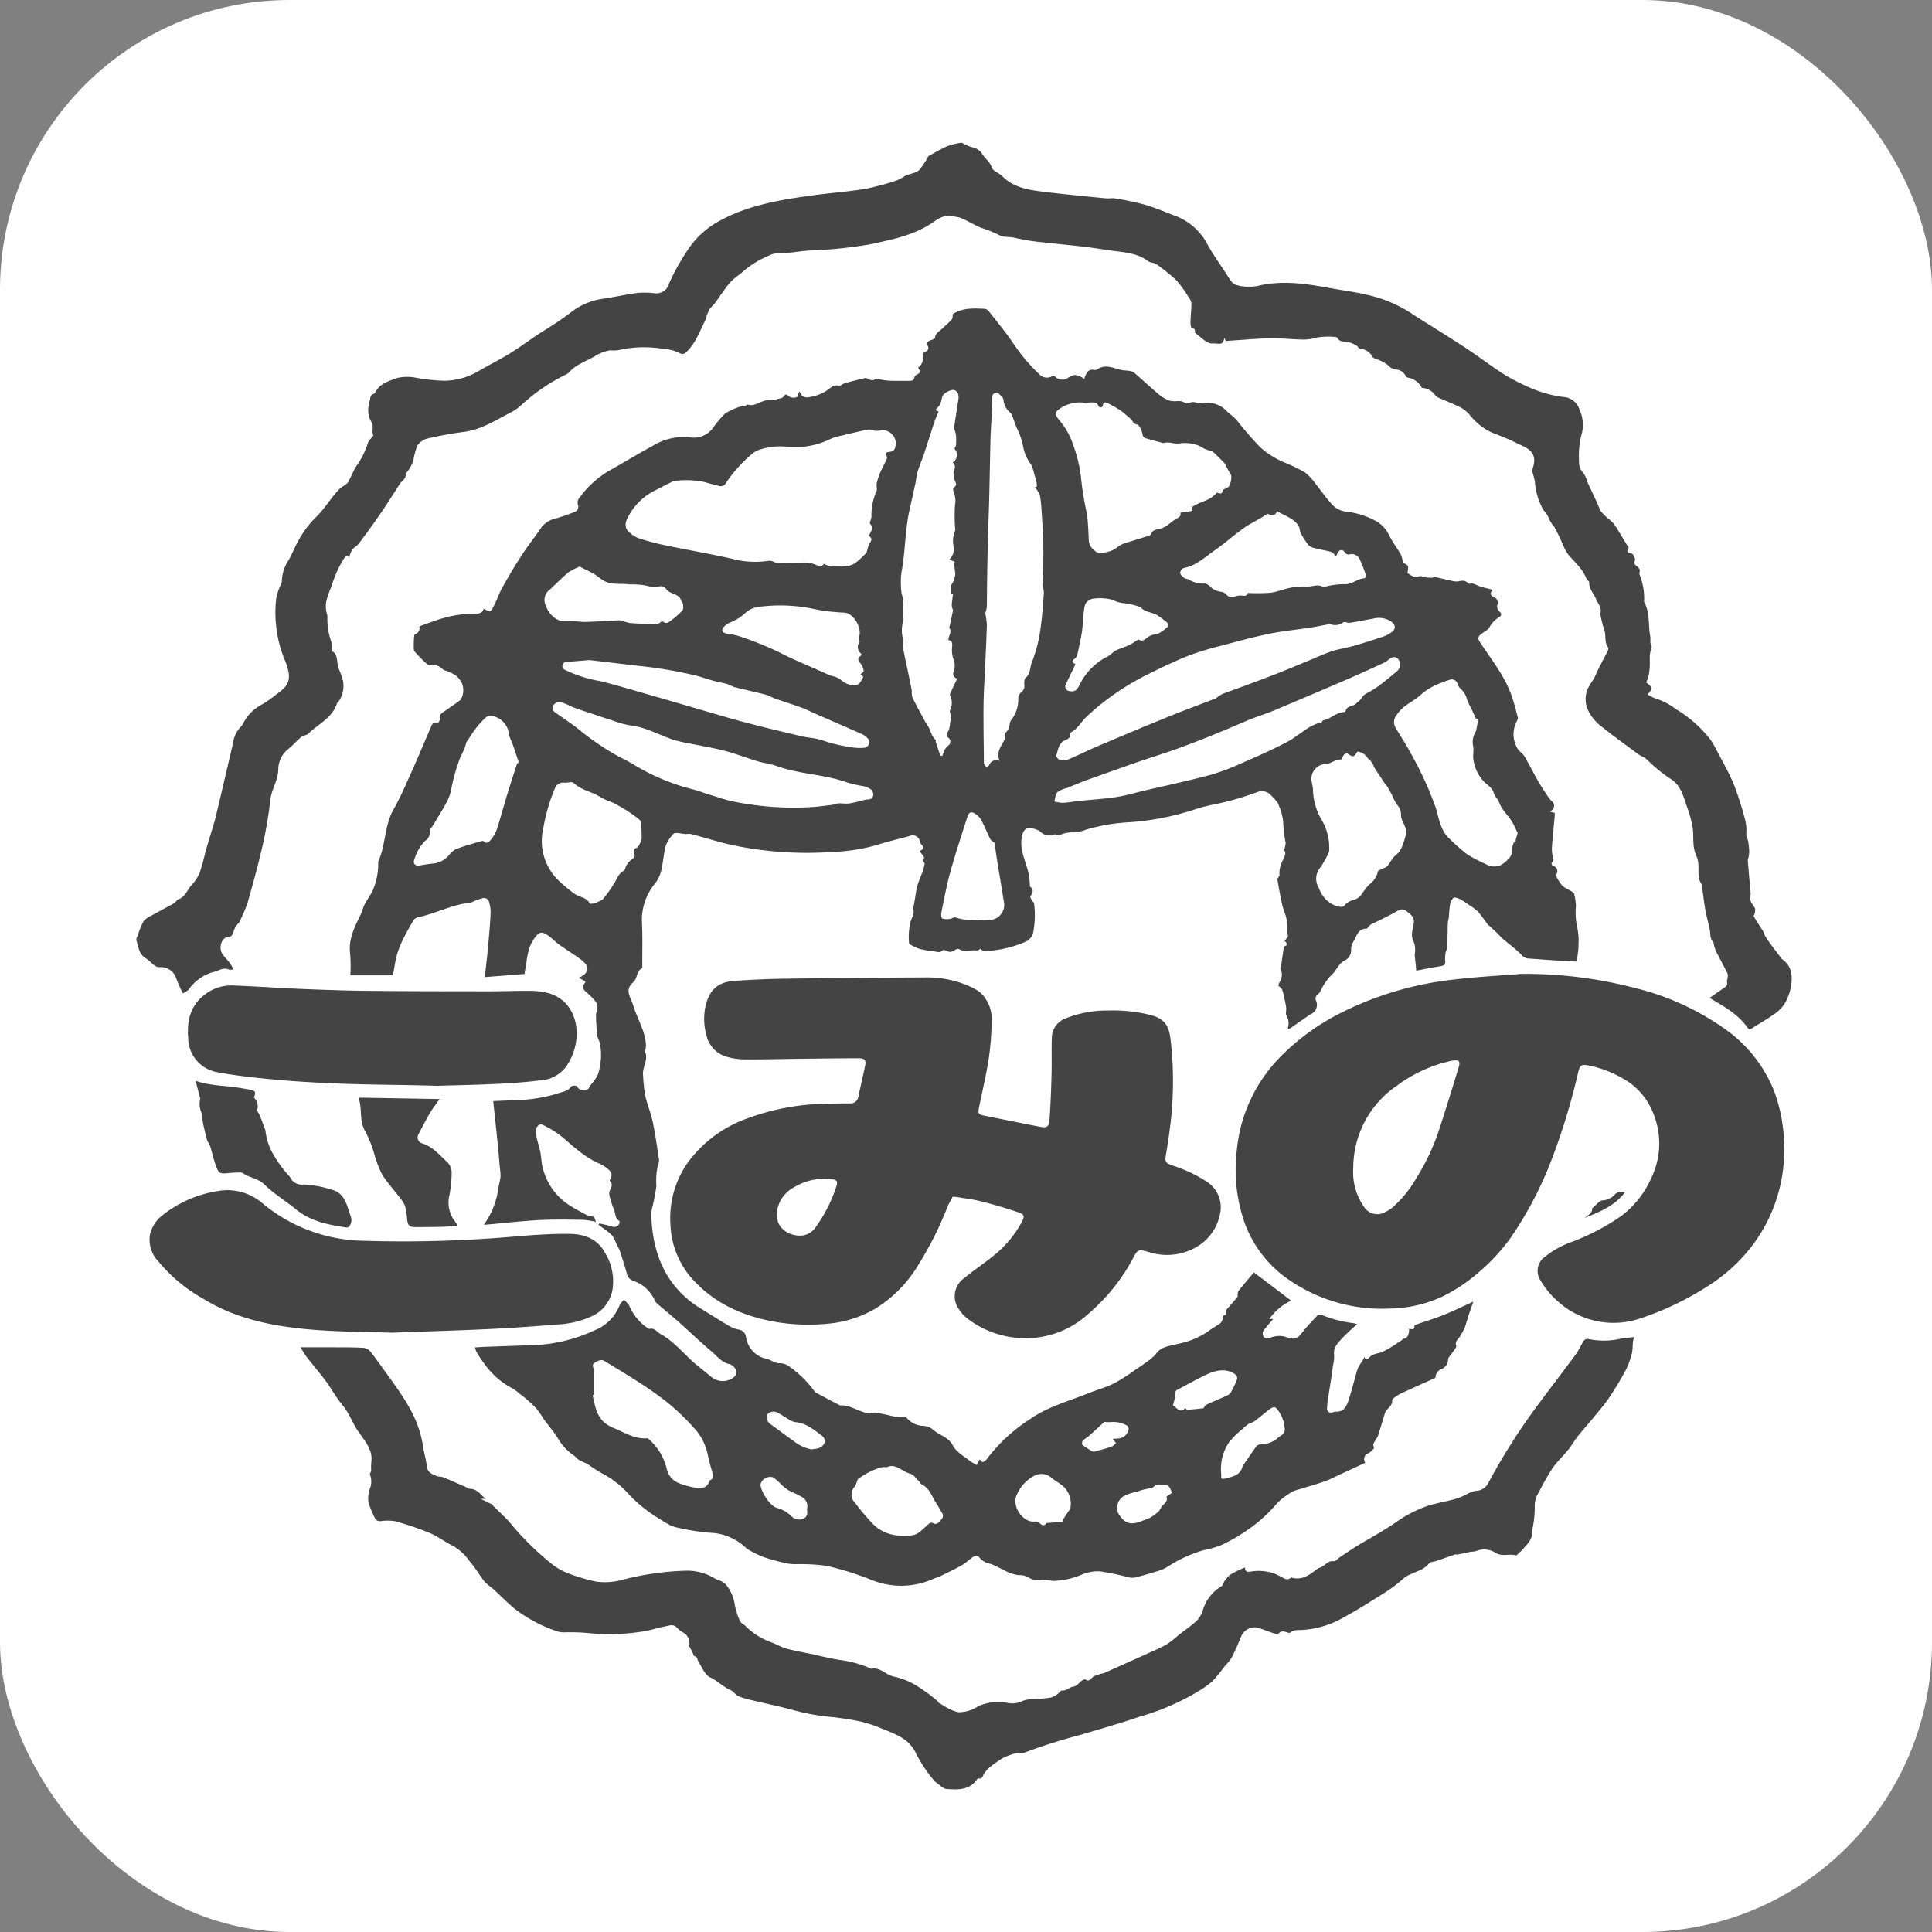 <svg xmlns="http://www.w3.org/2000/svg" version="1.1" xmlns:xlink="http://www.w3.org/1999/xlink" xmlns:svgjs="http://svgjs.dev/svgjs" width="1000" height="1000"><rect width="100%" height="100%" fill="#808080" stroke="none"/><g clip-path="url(#SvgjsClipPath1176)"><rect width="1000" height="1000" fill="#ffffff"></rect><g transform="matrix(3.462,0,0,3.462,50,50)"><svg xmlns="http://www.w3.org/2000/svg" version="1.1" xmlns:xlink="http://www.w3.org/1999/xlink" xmlns:svgjs="http://svgjs.dev/svgjs" width="260" height="260"><svg xmlns="http://www.w3.org/2000/svg" xmlns:xlink="http://www.w3.org/1999/xlink" width="260" height="260" viewBox="0 0 260 260">
  <defs>
    <clipPath id="clip-favicon">
      <rect width="260" height="260"></rect>
    </clipPath>
  <clipPath id="SvgjsClipPath1176"><rect width="1000" height="1000" x="0" y="0" rx="150" ry="150"></rect></clipPath></defs>
  <g id="favicon" clip-path="url(#clip-favicon)">
    <rect width="260" height="260" fill="#fff"></rect>
    <path id="パス_4509" data-name="パス 4509" d="M149.954,138.981a.566.566,0,0,1-.479.263c-.884-.129-1.809.313-2.673-.21-.132-.08-.448.021-.609.136a1.107,1.107,0,0,1-1.337.086c-.131-.078-.411-.117-.485-.04-.4.413-.84.233-1.282.16a20.613,20.613,0,0,1-2.092-.348,8.107,8.107,0,0,1-1.524-.7.456.456,0,0,1-.148-.332,9.624,9.624,0,0,1,.231-3.032c.16-.644.707-1.273.353-2.029-.041-.086.1-.245.122-.375.084-.426.156-.853.23-1.28a15.1,15.1,0,0,1,.3-1.661c.2-.689.5-1.348.744-2.026a7.564,7.564,0,0,0,.353-1.237c.028-.159-.139-.351-.255-.616.523-.538-.29-.858-.462-1.387.478-.219.772-.488.223-.97-.148-.13-.136-.426-.241-.623a1.12,1.12,0,0,0-1.521-.628c-1.649.46-3.326.833-4.951,1.364a28.21,28.21,0,0,1-6.607,1.018,54.159,54.159,0,0,1-13.932-.828c-2.434-.438-4.8-1.245-7.2-1.865a4.923,4.923,0,0,0-.777.014c-.413-.033-.822-.125-1.235-.151-.2-.012-.5,0-.593.121a5.675,5.675,0,0,0-1.135,1.734c-.334,1.222-.392,2.516-.681,3.753a5.324,5.324,0,0,1-.852,1.83,8.643,8.643,0,0,0-2.05,5.652c.129,2.279.053,4.57.065,6.855,0,.089,0,.234-.042.258-.874.441-.662,1.566-1.321,2.115-1.356,1.128-.341,2.3-.021,3.381.6,2.005,1.8,3.816,1.936,5.975a3.271,3.271,0,0,1-.086.713c-.014.087-.115.195-.088.249.612,1.238-.407,2.348-.268,3.549a29.236,29.236,0,0,0,.305,2.986c.3,1.347.855,2.638,1.14,3.987.4,1.875.649,3.779.946,5.674a1.171,1.171,0,0,1-.1.6,9.573,9.573,0,0,0-.294,3.306,26.273,26.273,0,0,1-.633,3.293,4.117,4.117,0,0,0-.108.811A19.521,19.521,0,0,0,101.9,185.1a14.617,14.617,0,0,0,6.344,7.7c1.4.866,2.786,1.747,4.2,2.581a4.4,4.4,0,0,0,1.407.535,1.282,1.282,0,0,1,1.107,1.115,3.909,3.909,0,0,0,3.1,3.272c.636.14,1.237.656,1.847.645a2.453,2.453,0,0,1,1.5.466,16.4,16.4,0,0,1,3.727,3.643c.07.088.123.209.214.258,1.19.642,2.386,1.272,3.581,1.9a.269.269,0,0,0,.131.04c1.561-.08,2.8,1.02,4.292,1.18a.811.811,0,0,0,.2.035c1.456-.246,2.8.389,4.2.53.356.035.718.006,1.14.006a3.4,3.4,0,0,0,2.364,1.3,2.668,2.668,0,0,1,1.5.441c.949.933,2.428,1.17,3.1,2.45a3.875,3.875,0,0,0,.86,1.053c.463.412.992.749,1.491,1.12.129.1.242.214.377.3.282.174.573.331.861.495l.456-.83c.127.108.366.429.487.389a1.469,1.469,0,0,0,.657-.556,25.121,25.121,0,0,1,6.371-5.854c2.641-1.856,5.691-2.654,8.6-3.826,1.29-.519,2.648-.888,3.9-1.489a26.032,26.032,0,0,0,3.011-1.9c.834-.554,1.663-1.121,2.465-1.72a5.311,5.311,0,0,0,.963-.954c.809-1.019,2.04-1.049,3.14-1.363a12.172,12.172,0,0,0,4.53-1.853c.571-.456,1.236-.794,1.832-1.222a1.241,1.241,0,0,0,.343-.557c.111-.285-.028-.737.518-.692.013-.234.025-.467.04-.75.514-.589,1.1-1.249,1.666-1.924.069-.082.026-.255.045-.385.025-.174,0-.392.1-.512.779-.966,1.582-1.912,2.322-2.8l5.575,4.224a8.36,8.36,0,0,0-3.271,2.746h.6c-.517.609-1.071,1.184-1.519,1.833a.933.933,0,0,0,.1.869.867.867,0,0,0,.813.178,3.391,3.391,0,0,1,2.645-.143c1.267.394,1.543.255,2.352-.8.688-.9,1.5-1.7,2.275-2.531a.453.453,0,0,1,.414-.077,18.631,18.631,0,0,0,4.952,1.3c.1.018.206.06.52.152a30.874,30.874,0,0,0-2.316,2.159c-.594.676-1.3,1.33-1.138,2.438a6.583,6.583,0,0,1-.2,1.72c-.032.246-.041.5-.079.741-.2,1.327-.419,2.652-.618,3.979a14.935,14.935,0,0,0-.166,1.486c-.027.551.355.805.9.64a1.14,1.14,0,0,1,.4-.1c1.18.1,1.607-.773,1.891-1.62.53-1.579.9-3.21,1.391-4.8a5.315,5.315,0,0,1,.646-1.057c.136-.226.254-.463.383-.7.108.6.513.3.711.087.522-.573,1.23-.567,1.873-.8a14.9,14.9,0,0,0,2.414-1.426,3.413,3.413,0,0,0,.813-.588c.471.041.892-.5.847-1.5.388.09.845.258.8-.436,0-.057.2-.151.321-.192,1.376-.482,2.777-.9,4.128-1.449,1.47-.593,2.9-1.3,4.353-1.96-.234.675-.5,1.427-.753,2.186-.2.608-.341,1.238-.577,1.83a11.171,11.171,0,0,1-.686,1.217c-.233.422-.769.668-.542,1.361.087.264-.377.715-.6,1.073-.206.329-.573.631-.611.974a1.581,1.581,0,0,1-1.053,1.473,1.367,1.367,0,0,0-.841,1.282c-1.649.743-3.37,1.509-5.081,2.3a6.272,6.272,0,0,0-1.049.644c-.154.112-.346.319-.34.475.029.648-.462.962-.792,1.383a1.328,1.328,0,0,0-.257.385c-.354,1.133-.687,2.274-1.043,3.407a3.7,3.7,0,0,1-.317.592c-.2.379-.591.672-.31,1.238.062.126-.475.675-.826.85a.924.924,0,0,0-.473,1.421c-1.207.558-2.393,1.109-3.582,1.656-.866.4-1.712.857-2.609,1.168-1.463.507-2.964.9-4.438,1.376a4.123,4.123,0,0,0-.921.534,8.654,8.654,0,0,0-2.052,1.791,21.614,21.614,0,0,1-4.056,3.553,25.267,25.267,0,0,1-3.967,2.274,16.229,16.229,0,0,1-2.632.738,20.535,20.535,0,0,0-5.507,2.585,7.485,7.485,0,0,1-1.816.68q-1.3.408-2.633.745a2.291,2.291,0,0,1-.98.069,45.314,45.314,0,0,0-4.469-.936,6.374,6.374,0,0,0-2.789.517,11.858,11.858,0,0,1-4.178.913,12.1,12.1,0,0,0-1.7-.127,2.945,2.945,0,0,1-2.132-.451,2.523,2.523,0,0,0-1.173-.279c-1.661-.073-2.927-1.192-4.43-1.7a2.711,2.711,0,0,1-1.733-1.068c-.062-.114-.578-.12-.774,0-.559.35-1.027.846-1.591,1.187-1.206.728-3.781,1.912-3.781,1.912s-.191.046-.421.121a11.73,11.73,0,0,1-9.537.221,47.438,47.438,0,0,0-6.6-2.064,28.912,28.912,0,0,0-4.753-.25,8.253,8.253,0,0,1-1.532-.179c-1.055-.254-2.112-.521-3.137-.874a16.376,16.376,0,0,1-2.093-.993,3.328,3.328,0,0,1-.723-.521,8.105,8.105,0,0,0-5.343-2.138,33.159,33.159,0,0,1-4.188-.646,7.364,7.364,0,0,1-1.624-.459,14.633,14.633,0,0,1-1.45-.86,21.808,21.808,0,0,1-4.656-3.657,13.911,13.911,0,0,0-3.955-3.168,22.885,22.885,0,0,1-2.306-1.467,9.665,9.665,0,0,0-.921-.423,2.587,2.587,0,0,1-.5-.292c-.265-.212-.487-.483-.768-.67a7.409,7.409,0,0,1-2.23-2.417c-.624-1.026-1.43-1.94-2.14-2.914a17.537,17.537,0,0,0-1.125-1.621,24.849,24.849,0,0,0-1.892-1.727c-.184-.163-.4-.291-.593-.442a5.876,5.876,0,0,0-1.026-.785,11.8,11.8,0,0,1-3.951-3.306,19.6,19.6,0,0,1-1.482-2.187,3.122,3.122,0,0,1-.221-.662c.649-.038,1.233-.083,1.817-.1,2.586-.1,5.172-.173,7.758-.279a23.921,23.921,0,0,0,8.345-2.2,6.555,6.555,0,0,0,3.713-3.761,3.542,3.542,0,0,1,.652-.8c.286.339.7.632.836,1.023a7.647,7.647,0,0,0,2.723,3.249.354.354,0,0,0,.253.091c.758-.187,1.09.471,1.621.76,2.257,1.227,3.743,3.336,5.718,4.879.7.549,1.371,1.139,2.076,1.683a2.665,2.665,0,0,0,3.141-.057.976.976,0,0,0,.16-1.451,1.491,1.491,0,0,0-.7-.527c-1.243-.235-1.942-1.242-2.81-1.97-1.66-1.39-3.214-2.9-4.834-4.342-1.046-.928-2.136-1.808-3.2-2.718a1.458,1.458,0,0,1-.373-.467,5.364,5.364,0,0,0-3.173-2.95,1.411,1.411,0,0,1-.992-1.019c-.337-1.18-.7-2.353-1.086-3.519a7.645,7.645,0,0,0-.463-.914,6.474,6.474,0,0,0-.65-1.316,7.6,7.6,0,0,0-1.252-1.033c-.264-.207-.539-.4-.809-.6l.117-.208c.632.151,1.277.267,1.894.466a.838.838,0,0,0,1.062-.367c.079-.119.094-.437.032-.471-.664-.365-.54-1.1-.788-1.653a14.527,14.527,0,0,1-.678-2.143,1.117,1.117,0,0,1,.021-.663c.2-.5.574-.959.052-1.483-.048-.048-.008-.235.046-.324.444-.74.037-1.212-.514-1.621a5.1,5.1,0,0,0-1.045-.652c-2.267-.935-3.973-2.632-5.815-4.159a14.71,14.71,0,0,0-2.672-1.635c-.625-.323-1.185.368-1.081,1.183.123.966.466,1.9.666,2.858.126.6.137,1.229.248,1.835a9.265,9.265,0,0,0,4.434,6.319c.716.455,1.477.841,2.224,1.246a1.493,1.493,0,0,0,.507.153c.6.08.64.108.907.884a13.667,13.667,0,0,0-1.971-.31c-2.192-.026-4.389-.073-6.575.045-2.6.141-5.2.444-7.8.675-.131.012-.265,0-.411,0a11.627,11.627,0,0,0,2.109-5.117c.082-.682.3-1.348.378-2.03a7.105,7.105,0,0,0-.1-1.336c-.1-1.128-.183-2.257-.3-3.383-.2-2.046-.426-4.09-.639-6.136-.014-.131-.022-.263-.038-.466,1.1-.049,2.174-.088,3.243-.146a22.634,22.634,0,0,0,6.33-.977c.774-.269,1.566-.349,2.111-1.076a.888.888,0,0,1,.811-.032c.5.855,1.154.644,1.714.418.166-.282.268-.487.4-.671a6.976,6.976,0,0,0,1-1.406,9.434,9.434,0,0,0,.336-4.729,4.088,4.088,0,0,0-.263-.694,2.571,2.571,0,0,1-.185-.641c-.067-.974-.131-1.95-.147-2.925-.005-.305.192-.611.207-.921a1.532,1.532,0,0,0-.144-.936,10.874,10.874,0,0,0-1.43-1.475c-.5-.441-.854-.848-.266-1.47.054-.058.007-.212.007-.238l-.975-.518a4.392,4.392,0,0,0,.868-.489c.713-.722.6-1.385-.466-2.191s-2.211-1.49-3.294-2.267c-.569-.407-1.049-.938-1.622-1.339-1.066-.747-1.423-.564-2.169.5-1,1.419-1,3.064-1.313,4.644-.034.175-.046.355-.074.573l-5.964.47c.135-1.156.27-2.215.38-3.276s.2-2.133.289-3.2.184-2.147.212-3.221a5.373,5.373,0,0,0-.214-1.471.791.791,0,0,0-.986-.631,11.053,11.053,0,0,0-1.376.495,1.724,1.724,0,0,1-.378.156c-2.8.29-5.3,1.67-8.031,2.235a1.063,1.063,0,0,0-.583.491c-.509.863-1.011,1.733-1.45,2.632a14.009,14.009,0,0,0-.967,2.392c-.282,1.026-.418,2.092-.615,3.133H55.806a22.822,22.822,0,0,0-.024-3.139c-.326-2.275.7-4.141,1.615-6.061.215-.45.313-.958.543-1.4.337-.645.761-1.245,1.117-1.881a10.058,10.058,0,0,0,.916-4.191,1.34,1.34,0,0,1,.029-.409c1.111-2.447.875-5.267,2.236-7.67,1.086-1.917,1.947-3.964,2.855-5.978.917-2.033,1.758-4.1,2.655-6.141.2-.464.322-1.1,1.124-.877.062.017.395-.442.344-.593-.206-.61.21-.819.576-1.078.833-.589,1.688-1.149,2.5-1.768a2.775,2.775,0,0,0,.112-2.661,5.685,5.685,0,0,0-.664-.856,6.971,6.971,0,0,0-1.246-.7c-.289-.141-.668-.161-.891-.363a2.13,2.13,0,0,0-1.8-.649.7.7,0,0,1-.513-.1,24.243,24.243,0,0,1-1.869-1.883c-.171-.2-.129-.6-.134-.916-.007-.469.019-.94.057-1.408a.433.433,0,0,1,.19-.325.834.834,0,0,0,.556-1.122c1.111-.391,2.164-.794,3.237-1.133a17.05,17.05,0,0,1,4.987-.767c.546-.006,1.178.021,1.4-.678.064-.01.12-.038.149-.022.841.481.885.505,1.354-.385.5-.942.832-1.971,1.351-2.9.9-1.609,1.844-3.2,2.85-4.742.923-1.416,1.974-2.748,2.929-4.144a3.627,3.627,0,0,1,2.208-1.379c.938-.266,1.854-.611,2.769-.954a.831.831,0,0,0,.505-1.08,1.179,1.179,0,0,1,.326-1.175,14.357,14.357,0,0,1,4.464-3.983c2.151-1.215,4.267-2.491,6.433-3.676a8.8,8.8,0,0,1,5.611-1.237,3.511,3.511,0,0,0,3.386-1.461,16.193,16.193,0,0,1,1.8-2.125,9.5,9.5,0,0,1,2.357-1.045,4.661,4.661,0,0,1,.663-.114c.131-.031.274-.186.372-.155,1.156.356,2-.718,3.116-.651a7.353,7.353,0,0,0,1.865-.325.586.586,0,0,0,.332-.212c.286-.407.464-.4.844-.024a1.39,1.39,0,0,0,1.131.1c.18-.05.246-.508.381-.819a.216.216,0,0,1,.132.1c.305.8.906.833,1.619.671a6.6,6.6,0,0,0,2.489-1.022c.411-.292.942-.852,1.691-.645.229.063.547-.263.842-.356.555-.174,1.122-.31,1.685-.455.415-.107.83-.216,1.251-.3a.75.75,0,0,1,.5.029c.525.351.985.306,1.24.023a17.82,17.82,0,0,0,1.865.3c1,.049,2.007.02,3.011.033.435.006.842,0,.913-.576a.405.405,0,0,1,.186-.247c.743-.451.745-.447.362-1.188a1.608,1.608,0,0,0,.7-1.637c-.012-.39.042-.556.4-.721a.569.569,0,0,0,.324-.88c-.231-.44.056-.71.5-.846.218-.066.577-.2.588-.321.06-.672.588-.943,1-1.324.516-.481,1.056-.94,1.527-1.461.144-.16.1-.49.148-.781,1.391-.934,3.016-.87,4.634-.8a.984.984,0,0,1,.668.276c1.3,1.663,2.661,3.292,3.831,5.046a26.517,26.517,0,0,0,3.741,4.417,1.538,1.538,0,0,0,1.944.357.519.519,0,0,1,.475.042,1.47,1.47,0,0,0,1.91.2,3.124,3.124,0,0,1,.913-.427,2.069,2.069,0,0,1,.927.207,3.226,3.226,0,0,1,.6.41,4.165,4.165,0,0,1,.2-.582c.251-.471.506-.939,1.184-.816a.791.791,0,0,0,.537-.054c1.384-.97,2.691,0,4.028.136a6.468,6.468,0,0,1,1.116.141,1.9,1.9,0,0,1,.668.434c1.179,1.034,2.327,2.105,3.532,3.108a5.425,5.425,0,0,0,1.538.855,4.048,4.048,0,0,0,1.142.061,1.9,1.9,0,0,1,.848.108,1.084,1.084,0,0,0,1.153.07,1.48,1.48,0,0,1,.7.012,3.516,3.516,0,0,0,1.049.135,3.9,3.9,0,0,1,3.7,1.271,17.8,17.8,0,0,1,1.369,1.2,51.135,51.135,0,0,0,3.622,4.169,13.143,13.143,0,0,0,3.589,2.222,25.865,25.865,0,0,1,3.021,1.461,8.362,8.362,0,0,1,1.659,1.8c.861,1.053,1.614,2.205,2.561,3.17a3.427,3.427,0,0,0,1.922.9,11.944,11.944,0,0,1,4.293,1.308,4.625,4.625,0,0,1,2.07,2.063c.518,1.073,1.263,2.035,1.855,3.076a4.753,4.753,0,0,1,.29,1.214c.141.081.564.187.719.451.143.243,0,.656-.021,1.092.487.3,1.025.771,1.832.444.179-.073.458.137.7.167a9.724,9.724,0,0,0,1.141.065c.148,0,.309-.128.443-.1.876.185,1.745.409,2.621.593a2.348,2.348,0,0,0,.876.046c.506-.09.985-.215,1.379.263a.38.38,0,0,0,.32.091c.536-.136.925.207,1.377.365.619.216,1.269.342,1.967.523,0-.029.028.105-.029.175-.339.418-.2.695.227.922a.909.909,0,0,1,.532,1.283,1.082,1.082,0,0,0,.345.875c.385.368.325.64-.053.877a3.716,3.716,0,0,0-1.434,1.494c-.215.419-.774.662-1.182.98-.608.475-.6.7-.19,1.328,1.643,2.5,3.542,4.847,4.593,7.689.426,1.151.719,2.352,1.032,3.541.046.175-.141.413-.224.62a3.986,3.986,0,0,0-.182.426,4.143,4.143,0,0,0,.41,3.652c.282.4.746.684.992,1.1.7,1.193,1.325,2.435,2.009,3.641.381.673.815,1.318,1.241,1.965a5.168,5.168,0,0,0,.873,1.113c.381.34.506,1.072-.362,1.506l.746.2c0,.143.011.279,0,.413-.142,1.574-.3,3.147-.423,4.723a6.859,6.859,0,0,0,.083,1.211c.04.39.289.795-.143,1.141-.035.027.093.407.206.446a.773.773,0,0,1,.565,1.146.748.748,0,0,0,.022.556,6.3,6.3,0,0,0,.881,1.3,5.51,5.51,0,0,0,1.064.635c.237.149.588.3.646.515a9.126,9.126,0,0,1,.271,1.851,10.337,10.337,0,0,0,.136,2.906,9.689,9.689,0,0,1,.25,2.727,12.149,12.149,0,0,1-.316,2.655c-1.286-.073-2.535-.136-3.782-.217-1.164-.076-2.327-.177-3.491-.251a1.468,1.468,0,0,1-.985-.592c-.841-.843-1.817-1.55-2.726-2.328-.311-.266-.573-.589-.869-.874-.385-.372-.781-.733-1.175-1.1-.066-.061-.169-.09-.221-.159a24.505,24.505,0,0,0-1.485-1.959,8.593,8.593,0,0,0-1.4-1.034,7.75,7.75,0,0,0-.822-.555,3.023,3.023,0,0,0-1.257-.519c-.228,0-.572.538-.65.882a17.4,17.4,0,0,0-.2,2.01c-.035.333-.152.66-.163.993-.038,1.178-.033,2.357-.078,3.534a6.649,6.649,0,0,1-.234.749,4.385,4.385,0,0,0-.089,1.117c.07.746-.045.889-.774,1.007-1.171.188-2.334.426-3.541.649-.081-.833-.158-1.621-.235-2.41a3.6,3.6,0,0,0-.124-1.859,2.39,2.39,0,0,1-.216-1.727c.093-.821.592-1.671-.353-2.468-.992-.836-1.12-.914-2.335-.216-1.136.653-2.341,1.186-3.511,1.779a1.363,1.363,0,0,0-.292.265c-.13.127-.258.37-.385.369-1.335-.01-1.454,1.2-1.978,1.976a2.25,2.25,0,0,0-.317,1.179,1.641,1.641,0,0,1-.908,1.568c-.916.442-1.21,1.39-1.861,2.037a8.373,8.373,0,0,0-1.822,2.6c-.124.282-.464.462-.635.734a.812.812,0,0,0-.049.585,1.52,1.52,0,0,1-.789,2.113c-.954.632-1.883,1.3-2.825,1.952-.145.1-.305.178-.451.261-.063-.065-.125-.108-.119-.127a2.373,2.373,0,0,0-.226-1.954c-.15-.289.041-.735-.011-1.1-.094-.655-.251-1.3-.391-1.95a3.36,3.36,0,0,0-.2-.708,1.248,1.248,0,0,0-.578-.6,1.367,1.367,0,0,1,.134-.5,2.092,2.092,0,0,0,.165-2.132c-.045-.137.092-.325.117-.494.13-.856.251-1.714.379-2.571.011-.079.023-.212.064-.225.662-.2.393-.5.056-.819.183-.263.555-.566.507-.773-.18-.787-.072-1.585-.187-2.357s-.5-1.512-.672-2.286c-.281-1.253-.5-2.521-.711-3.787-.021-.127.151-.286.314-.572a4.014,4.014,0,0,1,.541-2.368c.233-.544.52-1.037.135-1.408a4.329,4.329,0,0,0,.243-1.149,16.3,16.3,0,0,1-.356-2.773,7.408,7.408,0,0,0-.676-2.778.836.836,0,0,0-.112-.318,8.163,8.163,0,0,0-1.438-1.545,1.95,1.95,0,0,0-1.524-.19,42.65,42.65,0,0,1-6.9,1.96,21.555,21.555,0,0,0-2.649.71,40.166,40.166,0,0,1-9.512,1.879,28.346,28.346,0,0,0-6.618,1.1,5.8,5.8,0,0,1-1.95.432,4.277,4.277,0,0,0-2.068.419c-.205.09-.566-.19-.785-.108a1.911,1.911,0,0,1-2.127-.455,2.975,2.975,0,0,0-1.405-.479c-.746-.13-1.105.372-1.268,1.035-.543,2.215.686,4.089,1.032,6.128.08.468.08.95.128,1.572.5.308.547.734.068,1.433-.079.115.119.443.226.654.073.143.3.244.309.376a13.5,13.5,0,0,1-.129,4.415,1.989,1.989,0,0,1-1.248,1.408,17.2,17.2,0,0,1-5.632,1.33,4.539,4.539,0,0,1-.592,0m.97-4.627a2.277,2.277,0,0,0,2.088-2.919c-.312-2.072-.679-4.136-1.01-6.2-.14-.88-.247-1.765-.335-2.4-.308-.255-.541-.359-.627-.534-.473-.958-.876-1.951-1.375-2.9a2.658,2.658,0,0,0-.873-.921c-.61-.4-.972-.266-1.193.428-.865,2.72-1.769,5.429-2.535,8.177-.552,1.975-.922,4-1.337,6.011-.069.336-.07.924.1,1.018a2.288,2.288,0,0,0,1.191.06c.258-.022.56-.285.751-.21a10.154,10.154,0,0,0,3.794.415M126.6,81.409a3.3,3.3,0,0,0,1.129.424c1.257-.054,2.6.218,3.706-.627a19.906,19.906,0,0,0,1.577-1.475c.011-.01-.006-.046,0-.067.1-.362.183-.733.317-1.083.163-.422.725-.8.068-1.27-.031-.022-.025-.136,0-.194.226-.557.743-1.091.077-1.7-.058-.053.06-.3.1-.452a3.206,3.206,0,0,0,.145-.593,8.567,8.567,0,0,1,.734-3.754c.129-.244.029-.609.039-.918a1.767,1.767,0,0,1,.034-.435,11.176,11.176,0,0,1,.44-1.348c.3-.694.667-1.361.986-2.048.067-.144.131-.377.063-.48-.389-.59-.014-.632.434-.7a1.015,1.015,0,0,0,.644-.286,1.955,1.955,0,0,0-.711-2.664,1.794,1.794,0,0,0-1.188-.3,2.039,2.039,0,0,1-1.383-.015,1.536,1.536,0,0,0-.741-.044q-1.941.421-3.871.9a7.281,7.281,0,0,0-1.628.493,12.112,12.112,0,0,1-6.864,1.124,9.649,9.649,0,0,0-3.6.435,3.128,3.128,0,0,0-1.149.589,20.541,20.541,0,0,0-3.987,4.411.874.874,0,0,1-1.07.45c-.707-.182-1.418-.352-2.113-.571a13.337,13.337,0,0,0-4.56-.166.488.488,0,0,0-.2.054q-1.3.659-2.6,1.324a9.076,9.076,0,0,0-4.309,4.439,1.664,1.664,0,0,0,0,1.407,4.173,4.173,0,0,0,1.758,1.322,35.84,35.84,0,0,0,4.371,1.142c3.2.669,6.424,1.212,9.609,1.938a13.174,13.174,0,0,0,5.526.3,1.542,1.542,0,0,1,.649.125,2.615,2.615,0,0,0,.637.218c1.451-.011,2.9-.072,4.353-.075a3.778,3.778,0,0,1,1.09.238c.554.172,1.116.572,1.5-.057M153.7,107.5c.032-.3-.048-.718.118-.873a1.761,1.761,0,0,0,.563-1.263,1.17,1.17,0,0,1,.257-.615,4.928,4.928,0,0,0,1.025-3.152,1.321,1.321,0,0,1,.425-.946,1.139,1.139,0,0,0,.482-1.116c0-.358-.038-.888.167-1.043.779-.59.644-1.526.936-2.271a21.668,21.668,0,0,0,1.213-4.391c.32-1.961.443-3.956.6-5.941.041-.53-.2-1.078-.174-1.613.093-2.293.157-4.585.062-6.878-.064-1.53-.168-3.06-.27-4.588-.036-.527-.112-1.053-.186-1.576a1.05,1.05,0,0,0-.159-.369c-.184-.308-.379-.609-.57-.914l.253-.073a4.185,4.185,0,0,0-.048-.675c-.086-.377-.211-.745-.323-1.116a7.632,7.632,0,0,0-.466-1.47,6.2,6.2,0,0,1-1.206-2.7,10.93,10.93,0,0,0-1-2.874c-.227-.615-.443-1.234-.675-1.846a.912.912,0,0,0-.229-.339,2.854,2.854,0,0,1-1.048-1.974c-.019-.279-.345-.571-.59-.79a.6.6,0,0,0-1.077.394c-.087.888-.054,1.787-.092,2.681-.049,1.159-.141,2.317-.171,3.476-.075,2.883-.116,5.767-.189,8.65-.062,2.491-.16,4.98-.225,7.471-.049,1.872-.075,3.745-.1,5.617-.018,1.171-.014,2.341-.04,3.512a3.445,3.445,0,0,1-.155.655,1.172,1.172,0,0,0-.062.383,10.341,10.341,0,0,1,.225,1.574c-.058,2.12-.172,4.239-.264,6.358-.084,1.943-.218,3.885-.236,5.828-.026,2.808.031,5.616.057,8.424a.743.743,0,0,0,.073.332c.2.371.5.483.715.073a1.131,1.131,0,0,1,1.559-.622c-.606-1.457.381-2.312.836-3.4m32.58-37.135c.372-.226.794-.338.928-.6a3.09,3.09,0,0,0,.3-1.391c0-.294-.272-.588-.425-.88-.1-.194-.214-.383-.312-.578-.067-.136-.081-.315-.179-.417-.546-.57-1.1-1.135-1.676-1.672a1.27,1.27,0,0,0-.665-.334,4.5,4.5,0,0,1-1.451-.663,5.761,5.761,0,0,0-2.8-.428,3.673,3.673,0,0,1-1.354-.031,3.5,3.5,0,0,0-.914-.066c-.152,0-.317.1-.454.062q-1.25-.319-2.487-.684a.666.666,0,0,1-.557-.623c-.1-.541-.459-1.391-.817-1.451-.652-.109-.662-.636-1.009-.9-.5-.387-.947-.849-1.468-1.2a16.2,16.2,0,0,0-1.917-1.094c-.248-.123-.587-.269-.709.273a.356.356,0,0,1-.7.089c-.251-.529-.662-.467-1.078-.473-.318,0-.641.069-.956.045a5.309,5.309,0,0,0-3.652.839c-.794.564-.867.863-.259,1.624a11.178,11.178,0,0,1,2.276,4.084,19.834,19.834,0,0,1,1.092,4.674,46.327,46.327,0,0,0,.871,5.342c.186,1.351.237,2.723.29,4.088a2.1,2.1,0,0,0,.88,1.459c.759.744,1.546.212,2.3.089a3.793,3.793,0,0,0,1.124-.631,4.576,4.576,0,0,1,.837-.485c1.265-.414,2.544-.785,3.813-1.188a.613.613,0,0,0,.364-.291c.219-.576.692-.619,1.205-.722a3.828,3.828,0,0,0,1.25-.574,14.61,14.61,0,0,1,1.328-.986c.46-.222.741-.422.573-.881l1.843-.27-.2-.731.129.146c1.168-.83,2.726-.922,3.688-2.146.745.207.747.206.932-.419M145.368,80.783a2.147,2.147,0,0,0,.631-1.9,4.123,4.123,0,0,1,.22-2.413c.07-.111-.005-.311-.007-.47a27.544,27.544,0,0,1-.019-3.261,3.676,3.676,0,0,0-.251-2.236.582.582,0,0,1,.156-.548c.373-.238.286-.455.167-.8a2.537,2.537,0,0,1-.249-1.534c.237-.561.279-.948-.161-1.364a1.281,1.281,0,0,0,.259-2.037,1.852,1.852,0,0,0,.251-.566,11.14,11.14,0,0,0-.01-1.451,3.618,3.618,0,0,0-.18-.713c-.034-.121-.133-.245-.117-.355.216-1.466.453-2.927.67-4.392.108-.727-.309-1.389-.935-1.3a2.511,2.511,0,0,0-1.334.729c-.252.258-.224.773-.379,1.149a2.115,2.115,0,0,1-.509.79c-.422.364-.118.429.18.534-.23.58-.482,1.14-.675,1.72-.5,1.515-.968,3.043-1.474,4.557-.3.9-.691,1.777-.966,2.687-.194.644-.248,1.329-.39,1.99-.278,1.3-.577,2.586-.861,3.88-.674,3.074-.593,6.244-1.2,9.332a12.49,12.49,0,0,0,.011,2.85c.013.328.2.65.206.978a18.306,18.306,0,0,1-.025,3.684,4.886,4.886,0,0,0,.057,2.351c.115.395-.069.868,0,1.285.183,1.073.434,2.135.655,3.2s.444,2.133.655,3.2c.03.15-.02.314,0,.469a1.929,1.929,0,0,0,.121.646c.407.815.837,1.619,1.271,2.42.325.6.635,1.216,1.015,1.782.442.658.5,1.522,1.155,2.063.06.05,0,.226.031.33.216.68.443,1.356.666,2.034l.294.052a1.684,1.684,0,0,0,.134-.318,2.231,2.231,0,0,1,.753-1.22.724.724,0,0,0-.034-1.231c-.146-.108-.253-.556-.167-.645.582-.609.361-1.434.631-2.118.05-.127-.026-.3-.044-.456-.036-.306-.188-.662-.084-.909a2.352,2.352,0,0,0,.01-2.064.519.519,0,0,1-.007-.39c.33-.728.682-1.447,1.051-2.222a.729.729,0,0,1-.549-1.011,2.647,2.647,0,0,0,.093-1.594,4.153,4.153,0,0,1-.291-2.253c.01-.52-.042-.817-.565-.875-.033-.662.6-1.23.12-1.88-.031-.042.056-.166.075-.255.163-.771.33-1.541.475-2.316.022-.114-.084-.248-.112-.376a1.69,1.69,0,0,1-.066-.485c.05-.551.123-1.1.19-1.675l-.372.062V84.733a3.31,3.31,0,0,0,.71-1.794c-.069-.571-.133-1.143-.2-1.715l.182-.07-.864-.372m15.956,29.376c.124.158.245.473.426.513a2.367,2.367,0,0,0,1.3.04c1.475-.6,2.9-1.334,4.364-1.957,3.512-1.491,7.028-2.974,10.562-4.411,2.4-.975,4.827-1.867,7.241-2.8.08-.031.135-.121.21-.17a4.472,4.472,0,0,1,.777-.49c.829-.328,1.676-.608,2.512-.919,1.885-.7,3.774-1.394,5.648-2.128,1.672-.654,3.323-1.359,4.984-2.041,1.073-.44,2.125-.943,3.225-1.3,1.079-.349,2.218-.506,3.311-.818,1.475-.421,2.936-.891,4.391-1.38a4.617,4.617,0,0,0,1.2-.644c.669-.482.635-1.045-.02-1.562a3.269,3.269,0,0,0-2.749-.456c-1.169.194-2.33.439-3.5.619-.3.045-.737-.23-.91-.1a2,2,0,0,1-2.021.278c-.019-.006-.045.006-.067.01-1,.184-1.989.392-2.99.545-2.011.309-4.045.494-6.034.9-2.386.492-4.742,1.139-7.1,1.77a44.109,44.109,0,0,0-4.966,1.507c-2.14.855-4.224,1.863-6.287,2.894a38.106,38.106,0,0,0-8.928,6.2c-.836.775-1.342,1.88-2.424,2.4a.205.205,0,0,0-.08.177c.13.542-.267.785-.629.925-1.066.413-1.117,1.391-1.449,2.393m62.752-5.577c-.218-.5-.384-.9-.568-1.286a13.934,13.934,0,0,1-.752-1.582,3.186,3.186,0,0,0-.966-1.617,1.356,1.356,0,0,1-.407-.611.919.919,0,0,0-1.21-.713,17.71,17.71,0,0,0-2.143.824,8.222,8.222,0,0,0-2.219,1.46c-1.122,1-2.616,1.534-3.5,2.888a1.694,1.694,0,0,0-.218,2.019c.747,1.254,1.562,2.473,2.238,3.764a51.294,51.294,0,0,1,3.724,8.081c.522,1.637.695,3.462,2.082,4.728a29.065,29.065,0,0,0,2.653,2.341,22.292,22.292,0,0,0,2.728,1.424,2.6,2.6,0,0,0,2.108.273,4.173,4.173,0,0,0,1.367-1.08c.879-.767.169-1.995,1.052-2.63.017-.012-.027-.091-.016-.131.108-.384.223-.766.305-1.049-.21-.44-.415-.879-.627-1.313-.566-1.16-1.672-1.959-2.117-3.215-.183-.517-.686-.93-.827-1.448-.214-.782-.871-1.146-1.365-1.6a6.03,6.03,0,0,1-1.656-3.24c-.166-.691.07-1.474-.063-2.179a2.869,2.869,0,0,1,.387-2.165,1.41,1.41,0,0,0,.12-.461c.058-.285.1-.575.167-.857.1-.4.081-.691-.276-.624m-91.105,12.083c.417.022.866,0,1-.552a.98.98,0,0,0-.6-1.11,2.8,2.8,0,0,0-.757-.306,21.293,21.293,0,0,1-2.468-.548c-3.448-1.261-7.19-1.235-10.639-2.494-.893-.326-1.868-.418-2.783-.694-1.636-.494-3.235-1.118-4.885-1.553-1.671-.44-3.385-.715-5.08-1.068a22.96,22.96,0,0,1-2.653-.593c-2.137-.719-4.113-1.887-6.42-2.145a14.825,14.825,0,0,1-2.7-.749c-1.151-.361-2.291-.754-3.435-1.135-.733-.244-1.473-.469-2.195-.742-.64-.242-1.241-.608-1.9-.789a1.066,1.066,0,0,0-1.353.509c-.245.558.191.872.6,1.158.993.692,2,1.363,2.963,2.1a41.149,41.149,0,0,0,6.092,4.2c.793.409,1.59.814,2.359,1.266a31.884,31.884,0,0,0,8.872,3.728c.773.18,1.514.492,2.277.724,1.2.365,2.388.789,3.609,1.057a44.655,44.655,0,0,0,11.52.9c1.163-.05,2.321-.221,3.479-.358.305-.036.6-.2.9-.218.548-.029,1.112.09,1.648.006.846-.132,1.674-.381,2.546-.589m67.807-11.506.123.148c.128-.165.231-.443.388-.478,1.116-.251,1.959-1.191,3.154-1.235.072,0,.17-.15.2-.248.246-.733,1.086-.565,1.521-1.011.171-.176.391-.306.559-.484.312-.331.539-.813.916-1a12.621,12.621,0,0,0,2.228-1.4c.829-.644,1.648-1.3,2.446-1.981a1.31,1.31,0,0,0,.21-1.739c-.455-.51-.9-.469-1.6.123a2.823,2.823,0,0,1-.63.4c-1.746.8-3.487,1.6-5.248,2.363q-5.5,2.37-11.018,4.69c-1.388.58-2.84,1.01-4.223,1.6-4.369,1.875-8.755,3.7-13.287,5.163-3.451,1.115-6.858,2.363-10.277,3.575-1.115.4-2.2.868-3.3,1.305a3.924,3.924,0,0,0-1.4.6c-.308.324-.33.92-.478,1.4a5.474,5.474,0,0,0,1.263.22c.863-.049,1.719-.213,2.581-.3,1.792-.188,3.6-.286,5.376-.56,1.44-.222,2.85-.645,4.274-.979,3.291-.771,6.6-1.471,9.865-2.344a34.773,34.773,0,0,0,4.783-1.813c2.191-.95,4.376-1.926,6.5-3.022,1.226-.633,2.3-1.551,3.478-2.289a11.926,11.926,0,0,1,1.6-.712m5.605,4.343c-.554.884-.623.885-1.494.3-.1-.065-.414.065-.532.194-.187.2-.294.7-.428.693-.83-.014-1.466.589-2.213.672a2.228,2.228,0,0,0-2.157,2.76,9.285,9.285,0,0,1,.167.946A9.269,9.269,0,0,0,201,119.671a8.209,8.209,0,0,1,1.153,4.584.858.858,0,0,1-.1.4,13.507,13.507,0,0,1-1.281,2.254,2.564,2.564,0,0,0-.143,3.016,4.249,4.249,0,0,0,2.753,2.727c.317.073.857.111.975-.058a2.7,2.7,0,0,1,1.6-.958,2.281,2.281,0,0,0,.954-.671,12.624,12.624,0,0,1,1.171-1.543,3.291,3.291,0,0,0,1.346-1.982c.031-.169.408-.283.635-.4.253-.136.584-.193.759-.392.339-.384.565-.866.891-1.265.276-.338.664-.587.931-.931a3.926,3.926,0,0,0,.491-.984,10.336,10.336,0,0,0,.4-1.246,2.35,2.35,0,0,0,.127-1,8.451,8.451,0,0,0-.518-1.261,2.234,2.234,0,0,1-.253-.836,2.293,2.293,0,0,0-.6-1.692,7.188,7.188,0,0,1-.718-1.371c-.237-.449-.479-.9-.739-1.332-.119-.2-.3-.36-.431-.554q-.772-1.155-1.527-2.324c-.067-.1-.077-.242-.138-.351a4.025,4.025,0,0,0-.375-.589c-.139-.168-.352-.279-.474-.456a2.039,2.039,0,0,0-1.5-.949M192.941,73.941c-.411.257-.725.463-1.048.654-.861.51-1.772.95-2.578,1.535-1.466,1.063-2.826,2.275-4.313,3.305-1.46,1.012-2.776,2.305-4.647,2.631a.9.9,0,0,0-.485.743c.044.281.372.548.629.754.161.129.44.1.632.2a4.033,4.033,0,0,0,2.39.612c.249-.025.554.219.786.4a2.711,2.711,0,0,0,1.664.829,1.319,1.319,0,0,1,.79.4,1.121,1.121,0,0,0,1.29.337,2.16,2.16,0,0,1,1.064-.161c.511.092.795-.027.853-.391a29.927,29.927,0,0,0,3.338-.025c1.312-.149,2.53-.8,3.875-.857a8.629,8.629,0,0,1,1.425-.08c.894.112,1.8-.461,2.679.08.014.009.044-.007.066-.011a12.2,12.2,0,0,1,2.94-.428c1.217.113,2.038-.812,3.142-.88.085-.005.254-.365.207-.5-.271-.78-.568-1.554-.911-2.3a1.3,1.3,0,0,0-1.586-.76.711.711,0,0,1-.612-.221c-.32-.608-.712-.508-1.043-.153l-.324.675a5.186,5.186,0,0,0-.427-.481,1.041,1.041,0,0,0-.424-.246c-.761-.179-1.532-.316-2.289-.51a1.867,1.867,0,0,1-.952-.434,10.545,10.545,0,0,1-1.15-1.783c-.2-.371-.158-.885-.4-1.211-.793-1.085-2.068-1.463-3.184-2.106-.225.652-.65.734-1.4.388M98.769,123.83a4.354,4.354,0,0,0,.591-1.3,25.8,25.8,0,0,0-.123-2.656c0-.028-.072-.05-.107-.078a11.7,11.7,0,0,0-1.031-.829,25.7,25.7,0,0,0-3.075-1.846,11.686,11.686,0,0,1-1.825-.805c-1.236-.826-2.822-1.011-3.949-2.075a.7.7,0,0,0-.445-.16c-.334,0-.672.1-1,.074a1.328,1.328,0,0,0-1.462.951,27.344,27.344,0,0,0-1.7,5.911A8.22,8.22,0,0,0,86.8,128.65a21.879,21.879,0,0,0,2.566,2.14c.691.51,1.733.47,2.2,1.368a.342.342,0,0,0,.312.105,4.381,4.381,0,0,0,1.66-.674,17.662,17.662,0,0,0,1.672-2.325c.472-.67.655-1.561,1.5-1.951.085-.039.134-.183.172-.288a2.553,2.553,0,0,1,1.128-1.476c.174-.1.37-.495.3-.625-.4-.789.124-.99.459-1.094M91.582,95.82c-.94.077-1.916.157-2.893.235-.473.037-1.081-.044-1.172.572s.539.7.944.922a19.889,19.889,0,0,0,4.777,1.435c2.663.666,5.291,1.466,7.932,2.22,2.065.59,4.124,1.2,6.188,1.8,2.479.716,4.949,1.47,7.444,2.128,2.823.746,5.665,1.418,8.507,2.092.773.183,1.58.219,2.353.4.794.186,1.557.5,2.349.7.887.218,1.785.4,2.688.531a7.915,7.915,0,0,0,1.9.085.844.844,0,0,0,.534-1.44,2.607,2.607,0,0,0-.884-.63c-2.288-1.018-4.588-2.008-6.883-3.011-.71-.31-1.4-.674-2.127-.938-1.3-.475-2.632-.885-3.943-1.344-.471-.165-.9-.456-1.383-.58-1.525-.4-3.066-.726-4.594-1.114-.405-.1-.769-.365-1.174-.479-.671-.19-1.365-.295-2.037-.479-.94-.257-1.857-.6-2.8-.824a64.312,64.312,0,0,0-7.489-1.312c-2.727-.306-5.452-.637-8.234-.964m-10.608,15.26c-.315-.934-.639-1.917-.98-2.894a6.585,6.585,0,0,1-.471-1.218,3.07,3.07,0,0,0-2.057-2.668,1.611,1.611,0,0,0-1.3,0,11.258,11.258,0,0,0-1.689,1.854c-.408.512-.745,1.082-1.109,1.629a1.383,1.383,0,0,0-.269.455c-.18,1.03-.851,1.853-1.124,2.873a26,26,0,0,0-1.05,3.809,6.407,6.407,0,0,1-.69,2.067c-.466.938-1.045,1.82-1.581,2.724-.205.347-.423.686-.633,1.03-.129.211-.392.449-.358.631a1.466,1.466,0,0,1-.674,1.474,6.563,6.563,0,0,0-1.62,2.8c-.264.574.147.992.765.887s1.233-.221,1.854-.28a3.614,3.614,0,0,0,2.4-1.077,4.231,4.231,0,0,1,1.1-1.04,22.753,22.753,0,0,1,2.563-.854c.267-.085.535-.171.807-.237.292-.071.745-.267.858-.15.453.472.8.141,1.021-.131a5.113,5.113,0,0,0,.935-1.55c.531-1.6.955-3.24,1.447-4.856.5-1.636,1.021-3.265,1.549-4.892.05-.155.212-.274.309-.393m11.2,94.618-.143.017a16.911,16.911,0,0,0,.564,2.322,4.826,4.826,0,0,0,1.086,1.707,5.72,5.72,0,0,0,1.71.985c1.54.669,3.011,1.586,4.8,1.447.1-.007.215.129.315.209a8.516,8.516,0,0,1,2.607,4.393,2.937,2.937,0,0,0,1.8,2.1,12.3,12.3,0,0,0,2.5.691c.828.108,1.745.111,2.051-1a.36.36,0,0,1,.194-.175c.478-.216.419-.577.3-.983-.231-.811-.462-1.623-.653-2.444a8.531,8.531,0,0,0-1.784-3.957c-.654-.726-1.309-1.455-2.015-2.129a33.372,33.372,0,0,0-2.62-2.309c-1.17-.9-2.383-1.757-3.623-2.56-1.794-1.162-3.624-2.27-5.452-3.379-.526-.32-1.011-.027-1.472.237s-.235.618-.164.966a2.39,2.39,0,0,1,0,.47q0,1.695,0,3.391M132.093,97.927c.19-.179.49-.353.468-.464a2.437,2.437,0,0,0-.418-1.065c-.357-.437-.672-.781-.022-1.211.068-.045.116-.271.078-.3a1.257,1.257,0,0,1-.249-1.8c.025-.04-.047-.128-.049-.195a2.571,2.571,0,0,1,.011-.739c.325-1.131-.817-3.349-2.258-3.423-.274-.014-.549-.022-.821-.053a25.36,25.36,0,0,1-3.324-.411,24.511,24.511,0,0,0-8.523-.415,3.622,3.622,0,0,0-2.092.895,6.945,6.945,0,0,1-2.2,1.405,3.1,3.1,0,0,0-1.053.706c-.434.5-.242.879.406,1a11.219,11.219,0,0,1,1.857.381,50.521,50.521,0,0,1,5.812,2.314c.924.478,1.849.94,2.8,1.352,1.654.714,3.3,1.458,4.946,2.18.2.089.439.109.647.191a2.957,2.957,0,0,1,.979.456,3.242,3.242,0,0,0,2.1.879,1.1,1.1,0,0,0,.763-.346,4.543,4.543,0,0,0,.542-.945l-.4-.384m-42-16.089a9.1,9.1,0,0,0-1.7.876c-.947.786-1.808,1.677-2.711,2.518a1.936,1.936,0,0,0-.593,2.569,3.584,3.584,0,0,0,1.844,2.044,1.274,1.274,0,0,0,.5.125c.507.018,1.016,0,1.523.018.727.03,1.455.138,2.18.116,1.647-.05,3.29-.164,4.936-.238a1.843,1.843,0,0,1,.529.125,6.023,6.023,0,0,0,1.084.293c.971.076,1.948.087,2.922.137.569.029,1.145.143,1.627-.309.068-.063.26-.1.313-.055.521.45.923.048,1.277-.219a10.923,10.923,0,0,0,1.64-1.472c.168-.191.095-.632.06-.95-.02-.186-.218-.345-.276-.534-.342-1.1-1.722-.852-2.257-1.743a1.1,1.1,0,0,0-.914-.359,3.875,3.875,0,0,1-2.049-.108,12.825,12.825,0,0,0-2.473-.176c-1.3-.183-2.674.135-3.885-.562-.5-.289-.934-.7-1.436-.991-.679-.392-1.394-.72-2.147-1.1M136.011,216.5a4.389,4.389,0,0,0-.8.006,10.965,10.965,0,0,0-3.5,1.762c-.093.062-.117.232-.166.355a3.693,3.693,0,0,1-.283.716,1.718,1.718,0,0,0,0,2.477,33.643,33.643,0,0,0,2.593,3.08c1.671,1.736,3.814,2.043,6.084,1.758a2.418,2.418,0,0,0,1.062-.553c.493-.38.924-.841,1.407-1.236a.509.509,0,0,1,.474-.03c.474.317.821,0,1.061-.274.275-.31.682-.667.338-1.205-.29-.454-.511-.955-.82-1.393-.715-1.014-1.01-2.357-2.293-2.935-.145-.065-.205-.3-.335-.421-.424-.4-.808-1.017-1.306-1.138-1.241-.3-2.219-1.636-3.51-.967M173.64,92.7c.472.458.9.1,1.427-.34a3.3,3.3,0,0,1,1.387-.446c.29-.062,1.512-.893,1.554-1.178.025-.168.017-.424-.086-.512a12.092,12.092,0,0,0-1.449-1.09c-.8-.5-1.873-.445-2.546-1.229-.05-.059-.168-.064-.256-.086a10.352,10.352,0,0,0-2.128-.491,5.066,5.066,0,0,1-1.864-.536,7.432,7.432,0,0,0-2.658-.171,1.682,1.682,0,0,0-.757.244c-.708.382-.714,1.128-.806,1.782-.137.971-.126,1.963-.273,2.932-.175,1.158-.439,2.3-.692,3.448a.971.971,0,0,1-.35.555c-.455.309-.545.568.076.849-.481,1-.937,1.961-1.4,2.916a.715.715,0,0,0,.545,1.121c.688.128,1.041-.105,1.433-.875a9.285,9.285,0,0,1,4.214-4.306c.467-.23.824-.683,1.289-.92.634-.322,1.339-.5,1.983-.8a13.088,13.088,0,0,0,1.361-.863M162.392,224.66c-.032-.084-.065-.168-.1-.253.26-.391.523-.78.779-1.174.146-.225.377-.449.4-.69a3.541,3.541,0,0,0-1.007-3.122c-.573-.525-1.293-.885-1.888-1.389a2.261,2.261,0,0,0-2.557-.238,5.8,5.8,0,0,0-2.509,2.677c-.99,1.822.9,4.365,2.593,4.145a1.027,1.027,0,0,1,.748.242c.5.475.829.352,1.013-.019l2.525-.179m23.63-6.975c-.068.587.069.669.872.447,1.006-.28,2.044-.534,2.308-1.785.013-.061.078-.111.117-.167.642-.934,1.273-1.876,1.936-2.794a.811.811,0,0,1,.555-.3,4,4,0,0,0,2.569-.888,4.64,4.64,0,0,1,.661-.489.974.974,0,0,0,.454-1.052,5.115,5.115,0,0,0-.921-2.577c-.417-.62-.679-.72-1.279-.279-.785.576-1.512,1.231-2.292,1.814-.273.2-.655.255-.943.444a6.622,6.622,0,0,0-.926.775,12.587,12.587,0,0,0-2,2,7.234,7.234,0,0,0-1.107,4.846m-5.392-10.018c.134.116.222.256.3.25q1.191-.086,2.378-.223c.077-.009.133-.171.206-.256.088-.1.164-.237.277-.287,1.039-.466,2.091-.907,3.126-1.383a1.242,1.242,0,0,0,.55-.477,15.756,15.756,0,0,0,.871-1.829.8.8,0,0,0-.077-.714,3.046,3.046,0,0,0-1.17-.623c-1.715-.4-3.144.444-4.582,1.175-.943.479-1.868.992-2.8,1.492-.282.152-.57.2-.557.7a7.271,7.271,0,0,1-.382,1.771c.574.188.966,1.345,1.861.4m-1.969,12.649a6.77,6.77,0,0,0-.372-.774c-.1-.152-.251-.355-.4-.376a10.136,10.136,0,0,0-1.446-.073c-.116,0-.235.115-.346.187-.191.123-.372.355-.566.364a9.387,9.387,0,0,0-2.1.506,8.52,8.52,0,0,0-1.959.656,2.038,2.038,0,0,0-.863,2.59c.9,1.495,1.8,1.861,3.563,1.136.314-.129.645-.219.953-.359a4.983,4.983,0,0,0,.73-.426c.233-.159.447-.345.787-.613a4.866,4.866,0,0,0,.355-.565c.281-.567,1.136-.861.813-1.643l.856-.611m-54.6,2.475a1.6,1.6,0,0,0-.872-1.9c-.618-.38-1.32-.621-1.951-.983a6.757,6.757,0,0,1-1.014-.822,8.02,8.02,0,0,0-1.215-1.066,1.5,1.5,0,0,0-1.889,1.048c-.008,1.016,1.481,3.314,2.469,3.523a4.9,4.9,0,0,1,2.161,1.242,1.577,1.577,0,0,0,1.77.365c.618-.278.66-.82.541-1.412m.687-8.948a7.7,7.7,0,0,0,.975-.153c1.031-.307,1.361-1.31.549-1.91-1.179-.871-2.326-1.87-3.908-2a2.291,2.291,0,0,1-.878-.337c-.613-.345-1.189-.758-1.813-1.08a1.235,1.235,0,0,0-1.507.236,1.193,1.193,0,0,0,.487,1.5c.054.042.115.076.17.116,1.08.8,2.147,1.609,3.244,2.381a6.149,6.149,0,0,0,2.682,1.252m45.04-1.577c.4-.026.642-.036.887-.06a1.682,1.682,0,0,0,1.477-1.316c.019-.182-.03-.494-.141-.546a4.013,4.013,0,0,0-2.409-.59,6.227,6.227,0,0,1-1.084-.018c-.64.587-1.435,1.332-2.249,2.055-.305.271-.688.462-.966.755-.121.128-.164.549-.074.619a14.9,14.9,0,0,0,1.51.975.477.477,0,0,0,.336.023c.845-.231,1.695-.448,2.523-.728.257-.086.452-.353.674-.535l-.485-.634" transform="translate(-17.868 -11.578)" fill="#444"></path>
    <path id="パス_4510" data-name="パス 4510" d="M192.191,36.653a2.758,2.758,0,0,0-2.031-1.526.612.612,0,0,1-.4-.288,1.734,1.734,0,0,0-1.493-.95,1.917,1.917,0,0,1-1.176-.678,5.993,5.993,0,0,0-1.648-.851c-.21-.1-.509-.162-.607-.332a2.342,2.342,0,0,0-1.907-1.25c-.182-.02-.308-.361-.507-.458a4.167,4.167,0,0,0-1.494-.571c-.561-.023-1.03-.018-1.346-.549a.316.316,0,0,0-.215-.15,10.523,10.523,0,0,0-2.835.065,7.17,7.17,0,0,1-2.126.308c-1.639-.034-3.278-.227-4.913-.189-2.185.051-4.367.259-6.6.4l-.232-.467c-.133.805-.375.962-1.133.86-.316-.043-.647.01-.958-.05a1.8,1.8,0,0,1-.712-.313c-.521-.386-1.014-.81-1.6-1.282.047-.237.084-.582-.47-.729-.135-.036-.191-.59-.182-.9.026-.928.147-1.855.133-2.782a2,2,0,0,0-.458-.948,16.469,16.469,0,0,0-1.792-2.471,28.991,28.991,0,0,0-2.952-2.379,2.414,2.414,0,0,0-.695-.255,1.73,1.73,0,0,1-.51-.168c-1.65-1.3-3.656-1.361-5.6-1.638-1.333-.19-2.664-.407-4-.565-1.9-.226-3.816-.389-5.719-.619a32.42,32.42,0,0,1-4.671-.715c-.825-.226-1.69.015-2.5-.495a20.805,20.805,0,0,0-2.661-1.045c-.99-.441-1.921-1.017-2.916-1.446a7.283,7.283,0,0,0-1.492-.251c-1.184-.226-2.081.534-2.909,1.078-2.816,1.852-6.018,2.444-9.2,3.136a67.695,67.695,0,0,1-9.222.93c-1.069.083-2.13.255-3.2.357-.532.051-1.074,0-1.6.064a3.087,3.087,0,0,0-1.034.311,14.808,14.808,0,0,0-3.671,2.2c-.681.648-1.536,1.129-2.147,1.83-.855.978-1.546,2.1-2.324,3.144-.223.3-.549.527-.747.839a5.925,5.925,0,0,0-.465,1.069c-.054.141-.033.316-.1.446C84.3,28,83.719,29.763,82.414,31.119c-.411.427-.68.632-1.318.267a5.744,5.744,0,0,0-2.1-.544,18.471,18.471,0,0,0-5.6-.095c-.522.093-1.041.208-1.565.286a5.993,5.993,0,0,1-.786.013,1.355,1.355,0,0,0-.4.013,7.617,7.617,0,0,0-1.746.641c-1.393.9-3.078,1.336-4.218,2.639a1.446,1.446,0,0,1-.447.31A27.749,27.749,0,0,0,57.576,39.2a7.414,7.414,0,0,1-1.668,1.16c-2.227,1.141-4.342,2.532-6.921,2.868a53.9,53.9,0,0,0-5.516,1.005,2.581,2.581,0,0,0-1.507,1.132,13.508,13.508,0,0,0-.569,2.255,7.845,7.845,0,0,1-.8,1.463c-.088.148-.355.282-.336.385.133.738-.507,1.011-.821,1.483-.95,1.428-1.842,2.9-2.812,4.311-1.073,1.565-2.193,3.1-3.328,4.621-.265.356-.7.581-1,.916-.168.187-.2.495-.341.711-.072.106-.021.719-.408.183a2.245,2.245,0,0,0-.482.416,17.229,17.229,0,0,0-1.9,4.252,12.832,12.832,0,0,0-.661,1.793,3.834,3.834,0,0,0-.01,2.267,1.913,1.913,0,0,1,.069.672,9.942,9.942,0,0,0,.617,3.6,4.781,4.781,0,0,1,.118,1.345c.953.467.555,1.773,1.018,2.711a16.8,16.8,0,0,1,.592,1.743,4.132,4.132,0,0,1-.688,3.075c-.082.078-.192.155-.224.254-.715,2.2-2.814,3.085-4.306,4.544-.248.243-.739.226-1.013.455-.673.562-1.248,1.243-1.929,1.794a3.958,3.958,0,0,0-1.528,3.026c0,1.663-.988,2.966-1.178,4.533a64.341,64.341,0,0,1-1.055,6.429c-.68,3.008-1.491,5.988-2.33,8.957a24.192,24.192,0,0,1-1.258,2.955.46.46,0,0,1-.064.121,2.792,2.792,0,0,0-.842,1.453.882.882,0,0,1-.892.7c-.911.093-1.313,1.655-.731,2.5.321.467.741.866,1.085,1.318a10.713,10.713,0,0,1,.592.98c-.315.019-.551.107-.709.032-.751-.359-1.371.069-2.025.285a6.658,6.658,0,0,0-3.947,2.643c-.159.259-.533.386-.9.637A24.846,24.846,0,0,1,5.948,124.9,2.375,2.375,0,0,0,3.5,123.256a1.289,1.289,0,0,1-.795-.271c-.444-.316-.8-.767-1.267-1.038C.4,121.34.329,120.238.018,119.274c-.085-.265.149-.647.269-.963a9.9,9.9,0,0,1,.8-1.931,3.293,3.293,0,0,1,1.19-.841c1.041-.586,2.1-1.138,3.149-1.715a2.915,2.915,0,0,0,.5-.393c.1-.09.17-.258.282-.292,1.088-.324,1.38-1.409,2.037-2.137a6.287,6.287,0,0,0,1.215-1.833,29.822,29.822,0,0,0,.84-3.019c.182-.658.381-1.312.574-1.967.334-1.139.719-2.265,1-3.417.888-3.69,1.739-7.388,2.6-11.084a4.243,4.243,0,0,1,1.14-2.364,2.377,2.377,0,0,0,.448-.684,6.629,6.629,0,0,1,2.934-2.771,20.32,20.32,0,0,0,2.035-1.47,6.719,6.719,0,0,0,1.044-.857c1.111-1.163.75-2.347.363-3.587a5.9,5.9,0,0,0-.28-.7,18.589,18.589,0,0,1-1.234-9.179,8.263,8.263,0,0,1,.689-2.027,1.736,1.736,0,0,0,.145-.519,5.9,5.9,0,0,1,.968-3.057c.609-1.009.99-2.157,1.607-3.16a14.541,14.541,0,0,1,2.317-3.128c1.464-1.354,2.417-3.1,3.8-4.495a5.27,5.27,0,0,1,.576-.4,2.241,2.241,0,0,0,.642-.549c.414-.746.732-1.546,1.152-2.289a12.045,12.045,0,0,0,1.773-3.46c.079-.389.47-.714.718-1.068.039-.056.127-.132.113-.163-.3-.671.18-1.423-.357-2.135a3.655,3.655,0,0,1-.391-1.865A5.386,5.386,0,0,1,34.92,38.5c.074-.4.057-.833.585-.96a.446.446,0,0,0,.239-.234c.639-1.318,1.949-1.632,3.147-2.115a.489.489,0,0,1,.066-.016,6.8,6.8,0,0,1,2.8-.056,27.662,27.662,0,0,0,4.348.461A10.363,10.363,0,0,0,51.227,34.1c1.518-.886,3.1-1.67,4.593-2.59,1.456-.9,2.834-1.92,4.261-2.867.966-.642,1.97-1.229,2.931-1.878.863-.582,1.692-1.214,2.533-1.829A9.964,9.964,0,0,1,70,23.29c1.66-.266,3.306-.621,4.97-.848a13.833,13.833,0,0,1,2.309.026,2.01,2.01,0,0,0,2.4-1.491c.417-.93.877-1.845,1.383-2.73A32.436,32.436,0,0,1,82.8,15.5,13.258,13.258,0,0,1,87.527,11.5c4.228-2.228,8.864-2.987,13.52-3.631,2.645-.365,5.317-.549,7.95-.98a39.071,39.071,0,0,0,4.8-1.3,9.246,9.246,0,0,0,1.161-.65c.331-.156.7-.225,1.045-.36a2.717,2.717,0,0,0,1.058-.5,15.2,15.2,0,0,0,1.207-1.776c.057-.088.058-.243.131-.284.943-.522,1.871-1.085,2.854-1.518a10.468,10.468,0,0,1,2.01-.5.734.734,0,0,1,.385.109,6.62,6.62,0,0,0,1.29.555,2.265,2.265,0,0,1,1.571,1.069c.435.662,1.1,1.1,1.386,1.956.184.549,1.1.815,1.578,1.308,1.626,1.657,3.757,2.019,5.886,2.29,3.2.408,6.412.7,9.621,1.02.451.045.924-.07,1.365.011a42.986,42.986,0,0,1,4.459.944c1.632.486,3.209,1.159,4.8,1.77a9.035,9.035,0,0,1,4.636,4.34c.78,1.389,1.721,2.687,2.59,4.026.285.438.55.89.866,1.3a1.55,1.55,0,0,0,.627.515,6.555,6.555,0,0,0,3.729.091c3.518-.746,6.962-.218,10.413.419,1.8.332,3.624.556,5.4.977a20,20,0,0,1,6.447,2.6c2.716,1.775,5.5,3.446,8.212,5.225,2.062,1.353,4.025,2.86,6.1,4.192a33.159,33.159,0,0,0,3.636,1.855,18.2,18.2,0,0,0,5.473,1.482,2.689,2.689,0,0,1,2.046,1.878A5.387,5.387,0,0,1,216,43.878a13.494,13.494,0,0,0-.3,3.741,2.321,2.321,0,0,0,.7,1.821,5.1,5.1,0,0,1,.565,1.31c.5,1.093,1.018,2.178,1.521,3.269a6.082,6.082,0,0,0,.466,1.058,8.063,8.063,0,0,0,1.006,1.027,7.314,7.314,0,0,1,.936.86c.445.608.813,1.272,1.21,1.915.332.538.66,1.079,1.022,1.669-.249.4-.416.756.419.857.229.027.615.779.515,1.044a.629.629,0,0,0,.27.851c.323.258.564.507.4.982-.055.162.082.388.132.585a9.429,9.429,0,0,1,.57,3.516.6.6,0,0,0,.028.338c.861,1.581.566,3.371.88,5.05.089.474-.09.987.191,1.485.1.175-.107.515-.156.783a5.185,5.185,0,0,0-.1.768c-.013.467.022.936,0,1.4a9.45,9.45,0,0,1-.162,1.411,8.163,8.163,0,0,1-.375,1.073c.956.695,1,.934.21,1.766a4.486,4.486,0,0,0,1.048.577,10.36,10.36,0,0,1,3.253,1.683,18.716,18.716,0,0,1,5.017,4.415,10.293,10.293,0,0,1,.82,1.344c.94,1.8,1.967,3.573,2.758,5.441a50.446,50.446,0,0,1,1.609,5.014,6.655,6.655,0,0,1,.248,1.284c.042.426.009.858.009,1.367a5.88,5.88,0,0,1,.279.883,11.037,11.037,0,0,1,.154,1.535,4.912,4.912,0,0,1-.127.931c-.018.11-.1.219-.09.324.133,1.638.277,3.275.419,4.912.006.068.048.148.024.2-.385.858.239,1.387.609,2.021.119.2.021.546-.011.822-.018.159-.2.365-.147.454.471.793.984,1.56,1.47,2.344.1.153.1.365.191.518.277.444.566.881.875,1.3.467.639.954,1.263,1.432,1.893a1.4,1.4,0,0,0,.249.323c1.429,1.01,1.6,2.32,1.368,4a7.653,7.653,0,0,1-1.036,2.777,5.983,5.983,0,0,1-1.821,1.676c-.927.662-1.938,1.206-2.891,1.834-.283.186-.5.342-.743,0-1.392-2.006-3.462-3.157-5.492-4.358-.059-.035-.116-.073-.2-.127.733-.51,1.4-.992,2.086-1.442.345-.226.634-.426.51-.919-.046-.181.068-.4.084-.6a1.409,1.409,0,0,0,0-.67c-.57-1.153-1.19-2.282-1.766-3.433a5.417,5.417,0,0,1-.286-.942c-.037-.13-.023-.306-.105-.386-.529-.513-.364-1.2-.5-1.814-.214-.995-.489-1.978-.667-2.978-.205-1.159-.333-2.332-.493-3.5-.012-.09.018-.207-.028-.269-.737-.985-.408-2.136-.53-3.219a4.182,4.182,0,0,0-.341-1.2c-.544-1.233-.338-2.543-.464-3.82a15.264,15.264,0,0,0-.506-2.234c-.092-.362-.23-.713-.353-1.066-.521-1.494-.864-3.1-2.255-4.1a23.158,23.158,0,0,1-3.775-3.052c-.292-.32-.795-.437-1.159-.705-1.829-1.346-3.677-2.671-5.448-4.091a6.812,6.812,0,0,1-1.988-2.2,3.975,3.975,0,0,1-.211-3.643c.235-.445.521-.864.785-1.293a2.54,2.54,0,0,0,.154-.226c.254-.54.487-1.09.755-1.623.411-.816.852-1.617,1.259-2.435.077-.153.141-.424.063-.526-.618-.8-.247-1.812-.59-2.678a15.594,15.594,0,0,1-.517-2.032c-.027-.111-.107-.238-.076-.328.318-.909-.364-1.5-.636-2.231-.3-.821-1.052-1.454-1-2.432.01-.2-.353-.4-.443-.632-.565-1.471-1.77-2.442-2.731-3.608a8.027,8.027,0,0,1-.856-1.633,26.679,26.679,0,0,0-1.2-2.463,5.207,5.207,0,0,1-.879-1.415c-.145-.531-.715-.934-.937-1.461a9.961,9.961,0,0,1-1.079-3.835,8.4,8.4,0,0,0-.375-1.455,2.012,2.012,0,0,1,.09-.694,7.154,7.154,0,0,0,.181-.9c.093-1.7-1.382-2.14-2.45-2.674a36.831,36.831,0,0,0-3.8-1.623,9.232,9.232,0,0,1-3.427-2.716,5.007,5.007,0,0,0-1.3-1.064c-1.109-.552-2.271-1-3.407-1.5a1.27,1.27,0,0,1-.392-.314,2.675,2.675,0,0,0-2.031-1.128" transform="translate(5.939 6.903)" fill="#444"></path>
    <path id="パス_4511" data-name="パス 4511" d="M181.628,250.652s-.044.067-.206.38c-.178.345-.4.672-.54,1.029a52.018,52.018,0,0,1-4.281,8.593,19.4,19.4,0,0,1-6.478,6.7,16.856,16.856,0,0,1-6.979,2.275,29.682,29.682,0,0,1-7.6-.179c-4.719-.766-9.014-2.493-12.386-5.989a12.925,12.925,0,0,1-3.744-8.69,14.408,14.408,0,0,1,2.476-9.041,18.729,18.729,0,0,1,8.326-6.51,35.312,35.312,0,0,1,12.738-2.462c1.076-.035,2.153-.041,3.23-.044a1.212,1.212,0,0,0,1.345-1.079c.312-1.522.685-3.032.993-4.555.169-.836-.043-1.116-.913-1.116-2.794,0-5.587.038-8.381.07-2.862.033-5.725.11-8.587.1a9.967,9.967,0,0,1-2.77-.384,4.3,4.3,0,0,1-3.07-3.225,8.932,8.932,0,0,1-.139-4.35c.574-2.431,1.823-3.61,4.309-3.786q3.835-.273,7.685-.326,10.375-.143,20.751-.187a15.922,15.922,0,0,1,6.059,1.042,13.248,13.248,0,0,1,1.844.9,4.731,4.731,0,0,1,.925.824l.16.229.161.238a5.392,5.392,0,0,1,.893,3.108,44.126,44.126,0,0,1-.444,5.809c-.378,2.462-.969,4.892-1.462,7.336-.171.846-.058,1.011.775,1.178,2.734.549,5.468,1.1,8.2,1.64,1.2.236,1.49.084,1.577-1.112.16-2.212.243-4.431.3-6.649.05-1.83-.022-3.663.04-5.492a3.142,3.142,0,0,1,2.046-2.919,16.563,16.563,0,0,1,6.374-1.184,23.253,23.253,0,0,1,6.063.6c2.188.526,2.993,1.409,3.263,3.652a53.668,53.668,0,0,1-.1,13.424q-.248,1.9-.568,3.8c-.19,1.13-.132,1.3.943,1.686a21.64,21.64,0,0,1,5.188,2.454,4.555,4.555,0,0,1,1.911,4.923,7.3,7.3,0,0,1-4.148,5.158,8.746,8.746,0,0,1-6.159.508c-.155-.042-.308-.09-.462-.134-1.355-.391-1.513-.361-2.174.9a28.533,28.533,0,0,1-6.648,8.323,13.886,13.886,0,0,1-11,3.619,14.219,14.219,0,0,1-7.05-2.79,5.257,5.257,0,0,1-1.349-1.439,3.3,3.3,0,0,1,.754-4.661c1.442-1.2,3.025-2.224,4.47-3.419a16.291,16.291,0,0,0,4.154-4.979c.434-.829.42-1.13-.447-1.428-1.834-.632-3.7-1.176-5.582-1.655-1.255-.32-2.555-.465-3.757-.674m-23.378,5.792a2.835,2.835,0,0,0,2.446-1.4,21.834,21.834,0,0,0,2.985-5.921c.273-.786.1-1.045-.728-1.132a8.835,8.835,0,0,0-5.533,1.186,4.994,4.994,0,0,0-2.233,2.348c-1.274,3.119.777,4.873,3.063,4.922" transform="translate(-53.623 -86.186)" fill="#444"></path>
    <path id="パス_4512" data-name="パス 4512" d="M329.709,216.947a65.2,65.2,0,0,1,16.944,2.1,39.42,39.42,0,0,1,13.365,6.052,20.614,20.614,0,0,1,7.523,9.494,23.885,23.885,0,0,1,1.445,7.8,23.545,23.545,0,0,1-4.994,15.487,25.332,25.332,0,0,1-6.231,5.64,44.416,44.416,0,0,1-10.035,4.863A12.426,12.426,0,0,1,335.1,265.86a12.6,12.6,0,0,1-2.507-3.042,2.578,2.578,0,0,1,.643-3.572,13.614,13.614,0,0,1,4.129-2.266,34.487,34.487,0,0,0,7.157-3.743,14.359,14.359,0,0,0,4.612-5.772,11.8,11.8,0,0,0,.341-9.541,10.112,10.112,0,0,0-4.662-5.374,16.548,16.548,0,0,0-5.03-1.9c-1.108-.2-1.311-.087-1.581,1.022a98,98,0,0,1-3.754,12.476,55.9,55.9,0,0,1-6.438,12.4,29.22,29.22,0,0,1-5.034,5.321,24.262,24.262,0,0,1-5.222,3.394,19.331,19.331,0,0,1-7.719,1.725,24.433,24.433,0,0,1-14.53-3.935,17.658,17.658,0,0,1-7.068-8.6,24.072,24.072,0,0,1-1.273-11.13,22.962,22.962,0,0,1,6.956-14.407,34.1,34.1,0,0,1,8.635-6.149,49.4,49.4,0,0,1,16.9-4.972c3.336-.407,6.7-.572,10.053-.847M304.577,246a8.966,8.966,0,0,0,1.563,5.717,2.359,2.359,0,0,0,3.236.831,5.388,5.388,0,0,0,1.095-.7,17.388,17.388,0,0,0,3.566-4.406,33.266,33.266,0,0,0,3.5-7.578c.969-2.973,1.89-5.961,2.8-8.953.276-.908.049-1.117-.9-1-.113.014-.223.046-.334.071a21.057,21.057,0,0,0-7.915,3.623A14.89,14.89,0,0,0,304.577,246" transform="translate(-116.694 -85.791)" fill="#444"></path>
    <path id="パス_4513" data-name="パス 4513" d="M137.844,378.331l-.169-.165a13.833,13.833,0,0,1-.957-1.164,21.7,21.7,0,0,1-1.824-2.94c-1.018-2.256-3.116-2.945-5.136-3.758a19.578,19.578,0,0,0-3.238-1.074,44.926,44.926,0,0,0-4.812-.714,31.876,31.876,0,0,1-5.172-.975c-2.025-.546-4.083-.97-6.123-1.463a12.533,12.533,0,0,1-2.084-.615c-.434-.189-.723-.707-1.156-.9-1.129-.491-1.97-1.406-3.105-1.936-.779-.364-1.2-1.523-1.737-2.357-.182-.285-.1-.725-.606-.8-.105-.017-.159-.337-.247-.512-.117-.233-.25-.457-.366-.69a.84.84,0,0,1-.147-.4,1.815,1.815,0,0,0-1.033-1.995,3.61,3.61,0,0,1-.818-.684c-.561-.581-1.216-.256-1.8-.154-1.139.2-2.243.626-3.385.763a31.482,31.482,0,0,1-8.275.2,30.53,30.53,0,0,0-3.413-.085,3.052,3.052,0,0,1-.942-.13,21.271,21.271,0,0,1-6.409-3.379c-1.159-.949-2.2-2.041-3.308-3.053a9.361,9.361,0,0,1-1.158-.945c-.822-1.052-1.5-2.225-2.375-3.227a7.6,7.6,0,0,0-2.427-2.211c-1.175-.543-2.214-1.392-3.4-1.89a46,46,0,0,0-5.231-1.782,7.387,7.387,0,0,0-2.186-.01.829.829,0,0,1-.894-.586,14.03,14.03,0,0,1-.916-2.273,4.485,4.485,0,0,1,.2-1.933,2.868,2.868,0,0,0,.054-2.125c-.083-.173.141-.494.169-.58a9.454,9.454,0,0,1,.009-1.272c.246-1.626-.639-2.814-1.505-4.017a13.823,13.823,0,0,1-.826-1.229c-.464-.814-.856-1.671-1.349-2.467-.393-.634-.912-1.187-1.338-1.8-.632-.912-1.192-1.877-1.856-2.765-.865-1.157-1.816-2.249-2.7-3.392-.367-.473-.656-1-1.006-1.548,1.672,0,3.349-.007,5.025,0,1.485.008,2.972-.009,4.453.083a1.7,1.7,0,0,1,1.06.658c1.058,1.379,2.052,2.808,3.074,4.216,2.16,2.977,4.153,6.029,4.692,9.788.147,1.024.477,2.024.581,3.05.1.942.794,1.147,1.44,1.436.3.136.692.079,1,.2,1.128.457,2.24.954,3.357,1.438.207.091.41.278.614.278,1.1,0,1.638.885,2.378,1.5h-.754l1.893.919-.065.075c.89.888,1.832,1.714,2.637,2.656a42.017,42.017,0,0,0,6.146,6.063A9.032,9.032,0,0,0,82.65,347a26.851,26.851,0,0,0,4.383,1.329,10.068,10.068,0,0,0,4.054-.3,42,42,0,0,1,9.665-1.337,7.993,7.993,0,0,1,3.994,1.138c.581.342,1.277.387,1.765,1.015a6,6,0,0,1,1.269,2.968,9.669,9.669,0,0,0,.777,2.4c.127.3.523.473.783.719a10.394,10.394,0,0,0,3.714,2.4c.834.292,1.606.782,2.453,1.012,1.352.368,2.745.592,4.119.884.423.09.838.216,1.261.3.869.18,1.735.386,2.613.51a16.839,16.839,0,0,1,4.476,1.227c.084.037.18.1.257.087,1.345-.255,2.163.973,3.389,1.187a10.935,10.935,0,0,1,3.409,1.394,27.33,27.33,0,0,1,3.031,2.228c.14.108.179.346.352.367.379.224.745.478,1.141.666a5.737,5.737,0,0,0,1.66.666,5.388,5.388,0,0,0,2.973-.908,7.25,7.25,0,0,1,4.334-.5,3.5,3.5,0,0,0,2.316-.3,4.03,4.03,0,0,1,1.469-.23c.947-.1,1.911-.1,2.838-.29a3.893,3.893,0,0,0,1.218-.778c.089-.062.164-.245.223-.236.688.109,1.19-.491,1.688-.556.891-.114,1.062-.987,1.886-1.13.312.268.607.261,1.014-.217.292-.343.891-.429,1.357-.615.123-.049.278-.02.4-.073q3.295-1.471,6.582-2.956c.962-.436,1.943-.845,2.856-1.37a15.6,15.6,0,0,0,1.739-1.366c.945-.742,1.955-1.414,2.819-2.241a4.26,4.26,0,0,0,.888-1.679,6.181,6.181,0,0,1,2.544-3.285c.127-.083.306-.168.344-.289a3.452,3.452,0,0,1,1.65-1.839,15.044,15.044,0,0,1,1.7-.781c.025.811.565.638.967.592a7.032,7.032,0,0,1,3.45.32c.232.092.443.236.678.319.582.209,1.1.871,1.81.277.042-.035.17.025.255.05a3.034,3.034,0,0,0,2.29-.405c.677-.331,1.251-.982,1.83-1.169.71-.228,1.094-1.071,1.982-.921.268.046.617-.395.931-.608.373-.254.747-.507,1.125-.754.542-.353,1.08-.713,1.633-1.047,1.8-1.084,3.65-2.086,5.389-3.255a19.257,19.257,0,0,1,4.946-2.612c1.363-.425,2.786-.657,4.165-1.037a9.541,9.541,0,0,0,1.792-.757,3.987,3.987,0,0,1,1.679-.5,2.1,2.1,0,0,0,1.4-1.032,94.251,94.251,0,0,1,7.215-11.428c1.975-2.664,4-5.3,5.963-7.965.444-.6.73-1.32,1.139-1.951a.745.745,0,0,1,.607-.3,11.329,11.329,0,0,0,4.833-.006c.661-.137,1.344-.172,2.133-.267a4.738,4.738,0,0,0-.2.641c-.038.268-.029.543-.053.814a4.854,4.854,0,0,1-.116,1,12.655,12.655,0,0,1-.822,2.32c-.786,1.458-1.629,2.894-2.556,4.265-.753,1.114-1.654,2.129-2.507,3.173-.737.9-1.518,1.766-2.24,2.678-.489.618-.872,1.322-1.369,1.932-.75.924-1.633,1.748-2.322,2.713a34.828,34.828,0,0,0-1.788,3.07c-.112.2-.194.413-.311.607a3.682,3.682,0,0,0-.6,2.254,15.986,15.986,0,0,1-.266,2.807,5.177,5.177,0,0,0-.12.813c.061,1.2-.785,1.9-1.448,2.693a4.846,4.846,0,0,1-.533.505c-.152.133-.357.393-.465.36-.954-.3-1.936.217-2.955-.341a3.189,3.189,0,0,0-3.014-.3,2.825,2.825,0,0,1-.738.092c-.33.06-.655.15-.983.218-.361.075-.724.146-1.088.206-.086.014-.191-.054-.269-.028-.923.316-1.841.645-2.763.963-.4.139-.972.132-1.192.409-1,1.26-2.711,1.258-3.848,2.281a21.456,21.456,0,0,1-2.907,2.168c-2.1,1.326-4.211,2.657-6.4,3.83a13.9,13.9,0,0,1-5.871,1.652c-.623.031-1.206-.065-1.7.4-.06.055-.224.033-.326,0-.5-.151-.962-.382-1.433.149-.112.126-.593-.026-.884-.117-.841-.264-1.654-.644-2.511-.824a2.235,2.235,0,0,0-2.2,1.393c-.438,1.068-.884,2.137-1.415,3.16a8.646,8.646,0,0,1-1.071,1.3,22.948,22.948,0,0,1-1.769,2.181,14.506,14.506,0,0,1-2.1,1.508,36.783,36.783,0,0,1-8.789,3.807c-2.918.992-5.884,1.847-8.842,2.715a84.983,84.983,0,0,0-8.47,2.693c-.374.154-.88-.039-1.282.077a9.4,9.4,0,0,0-2.085.821,16.876,16.876,0,0,0-2.026,1.5,6.352,6.352,0,0,0-.5.617c-.281.294-.233.97-.924.808-.056-.013-.162.089-.212.161-1.141,1.652-2.871,1.534-4.543,1.43-.44-.027-.867-.465-1.266-.758" transform="translate(-12.362 -126.306)" fill="#444"></path>
    <path id="パス_4514" data-name="パス 4514" d="M39.654,294.73c-3.594-.125-7.749-.11-11.875-.452-5.708-.473-11.3-1.533-16.3-4.609a23.8,23.8,0,0,1-6.765-5.635A4.636,4.636,0,0,1,3.531,279.9a5.143,5.143,0,0,1,1.848-2.743,17.743,17.743,0,0,1,8.285-3.613,8.045,8.045,0,0,1,6.722,1.9,24.214,24.214,0,0,0,14.976,5.541A191.829,191.829,0,0,0,58.9,280.27c2.44-.188,4.892-.346,7.336-.316,2.161.026,4.137.721,5.261,2.784a8.131,8.131,0,0,1,1.148,5.529,5.352,5.352,0,0,1-2.987,3.947,13.68,13.68,0,0,1-5.307,1.288c-3.353.275-6.711.519-10.07.679-4.688.223-9.381.357-14.625.549" transform="translate(4.488 -109.923)" fill="#444"></path>
    <path id="パス_4515" data-name="パス 4515" d="M50.715,234.977c-4.963-.165-9.913-.141-14.874-.345-3.018-.124-6.039-.281-9.047-.557-2.954-.271-5.919-.569-8.83-1.116a5.228,5.228,0,0,1-4.451-5.133c-.218-2.49.282-4.766,2.363-6.4a6.385,6.385,0,0,1,4.2-1.457c3.338.117,6.673.367,10.011.505,3.407.141,6.817.268,10.226.3,6.067.063,12.135.063,18.2.069,2.106,0,4.212-.088,6.318-.066a10.35,10.35,0,0,1,2.5.336c2.893.766,4.534,3.51,4.216,6.842a8.712,8.712,0,0,1-1.609,4.249,5.231,5.231,0,0,1-3.934,1.971c-2.152.273-4.325.416-6.493.52-2.927.14-5.858.191-8.787.281Z" transform="translate(0.187 -87.08)" fill="#444"></path>
    <path id="パス_4516" data-name="パス 4516" d="M15.458,244.855c2.321.814,4.629.7,6.849,1.107.45.082.9.145,1.351.235.766.153.872.388.514,1.16a1.8,1.8,0,0,1,.477,1.938c.178.332.345.59.459.87.259.639.493,1.287.734,1.932a.782.782,0,0,1,.073.263,8.935,8.935,0,0,0,1.308,3.734,16.944,16.944,0,0,0,2.141,2.9,1.727,1.727,0,0,1,.221.261,1.933,1.933,0,0,0,2.028,1.121,14.851,14.851,0,0,1,4.075.736c1.748.371,2.253,1.779,2.692,3.208.2.644.6,1.287.218,2.042-.162.321-.282.478-.642.423-2.659-.4-5.271-.9-7.449-2.679-1.558-1.274-3.314-2.331-4.744-3.728-.97-.948-2.258-1-3.258-1.727a.957.957,0,0,0-.535-.076c-.434.008-.87.023-1.3.064-1.712.162-1.734.173-2.292-1.431-.281-.81-.447-1.659-.7-2.478a8.524,8.524,0,0,0-.45-.885,3.29,3.29,0,0,1-.153-.558c-.119-.47-.244-.938-.351-1.409-.09-.4-.167-.807-.235-1.212a6.474,6.474,0,0,0-.176-1.133,3.066,3.066,0,0,1-.158-1.935.742.742,0,0,0-.064-.33q-.313-1.207-.627-2.413" transform="translate(-0.666 -97.717)" fill="#444"></path>
    <path id="パス_4517" data-name="パス 4517" d="M58.172,249.266l11.99.21c-.537.763-1.031,1.376-1.425,2.047-.616,1.051-1.168,2.139-1.738,3.216a.924.924,0,0,0,.446,1.33c1.676.483,2.724,1.8,3.927,2.9a2.254,2.254,0,0,1,.587,1.522,18.676,18.676,0,0,1-.314,3.275,4.68,4.68,0,0,0,.851,4.07,3.968,3.968,0,0,1,.3.46c.01.015,0,.042,0,.133-.71.048-1.426.122-2.144.14-1.373.035-2.746.05-4.12.053-.849,0-1.079-.2-1.211-1.025a14.527,14.527,0,0,0-.316-2.1,5.135,5.135,0,0,0-.9-1.413c-.849-1.123-1.821-2.167-2.554-3.359a16.258,16.258,0,0,1-1.109-2.869A18.393,18.393,0,0,0,59.1,254.4c-.987-1.562-.491-3.33-1.008-4.929-.01-.033.032-.083.083-.207" transform="translate(-18.878 -99.6)" fill="#444"></path>
    <path id="パス_4518" data-name="パス 4518" d="M384.052,273.906c-1.556,2.065-3.808,2.945-6.067,3.84.595-.412,1.252-.776,1.171-1.44.42-.391.738-.708,1.081-1a1,1,0,0,1,.457-.193,2.736,2.736,0,0,0,1.713-.72,1.425,1.425,0,0,1,1.645-.491" transform="translate(-155.563 -110.085)" fill="#444"></path>
  </g>
</svg></svg></g></g></svg>